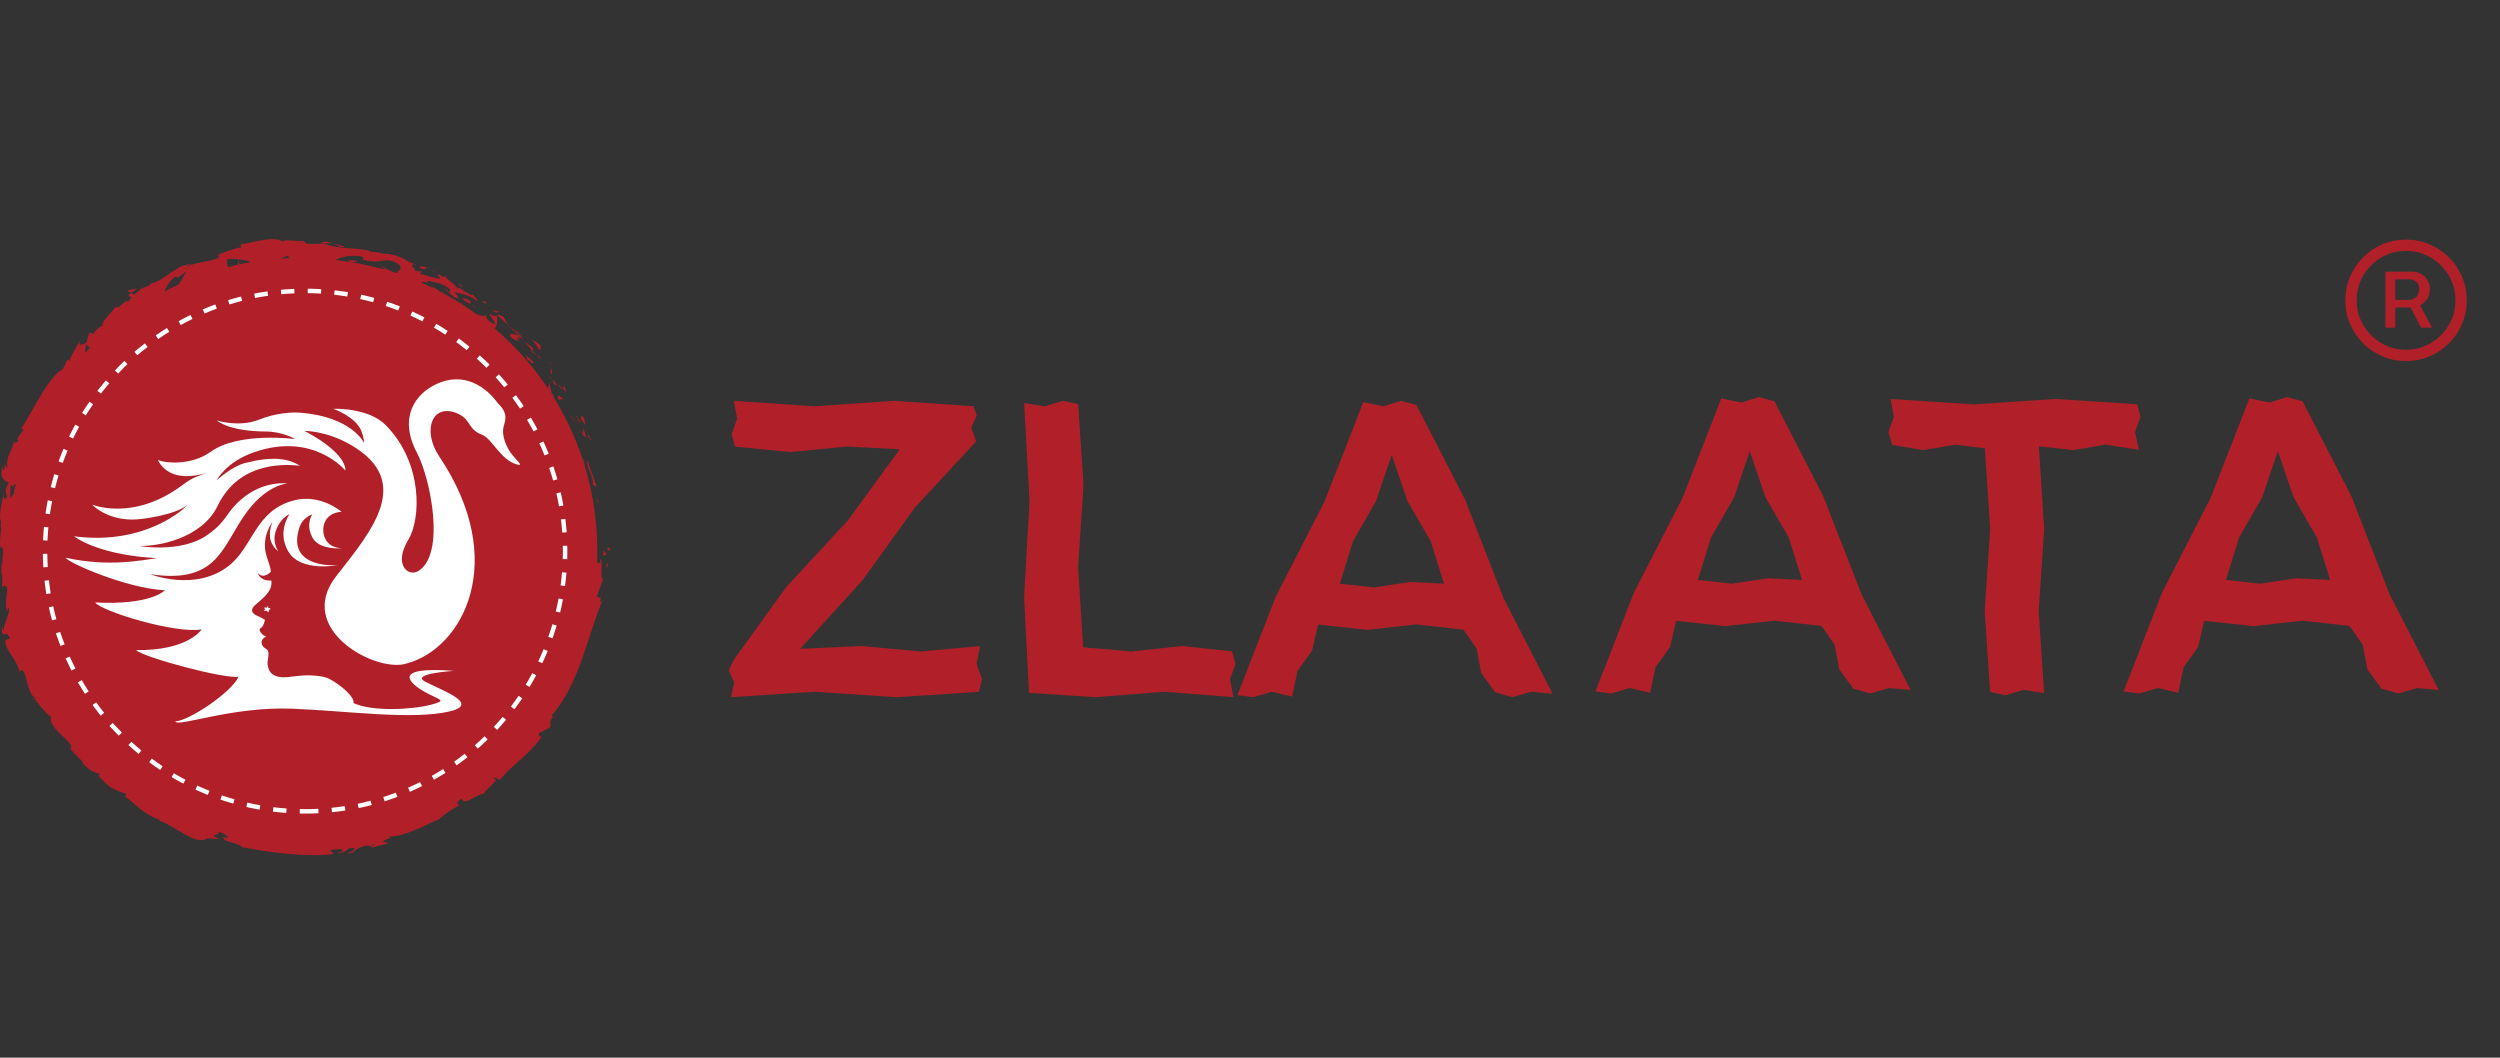 <svg width="234" height="99" viewBox="0 0 234 99" fill="none" xmlns="http://www.w3.org/2000/svg">
<rect x="0" y="0" width="234" height="99" fill="#333333" stroke="none"/>
<path d="M28.567 78.941C43.666 78.941 55.907 66.69 55.907 51.578C55.907 36.466 43.666 24.215 28.567 24.215C13.467 24.215 1.227 36.466 1.227 51.578C1.227 66.69 13.467 78.941 28.567 78.941Z" fill="#B12029"/>
<path d="M28.118 78.875C43.217 78.875 55.458 66.624 55.458 51.512C55.458 36.4 43.217 24.149 28.118 24.149C13.018 24.149 0.777 36.4 0.777 51.512C0.777 66.624 13.018 78.875 28.118 78.875Z" fill="#B12029"/>
<path d="M56.853 51.316C56.839 51.582 57.077 51.486 57.121 51.527C57.057 51.077 56.791 51.327 56.853 51.316Z" fill="#B12029"/>
<path d="M55.954 47.009L56.065 47.069L55.715 46.483L55.954 47.009Z" fill="#B12029"/>
<path d="M55.024 43.065C54.885 43.309 54.996 43.653 55.157 44.029C55.323 44.404 55.501 44.825 55.511 45.191L55.446 45.326L55.842 45.572C55.712 45.15 55.548 44.67 55.375 44.229C55.199 43.79 55.059 43.378 55.024 43.065Z" fill="#B12029"/>
<path d="M55.118 40.723C55.02 40.91 54.814 40.327 55.261 41.223C55.258 41.17 55.263 41.153 55.264 41.121C55.229 41.038 55.185 40.923 55.118 40.723Z" fill="#B12029"/>
<path d="M55.27 41.119C55.44 41.522 55.289 40.805 55.27 41.119Z" fill="#B12029"/>
<path d="M54.395 39.284L54.762 39.752C54.799 39.604 54.605 39.122 54.747 39.269C54.43 38.757 54.397 38.912 54.395 39.284Z" fill="#B12029"/>
<path d="M53.895 38.92C53.958 38.998 54.02 39.078 54.077 39.159C54.092 39.096 54.074 39.017 53.895 38.92Z" fill="#B12029"/>
<path d="M54.462 39.688L54.087 39.169C54.061 39.273 53.944 39.337 54.247 39.413C54.116 39.417 54.272 39.48 54.462 39.688Z" fill="#B12029"/>
<path d="M54.546 40.029C54.601 40.356 54.694 40.762 54.348 40.29C54.583 40.778 54.741 40.966 54.796 40.901C54.822 40.869 54.819 40.775 54.782 40.626C54.743 40.477 54.676 40.272 54.546 40.029Z" fill="#B12029"/>
<path d="M54.539 43.005C54.545 43.148 54.553 43.291 54.55 43.435L54.78 43.739C54.722 43.663 54.694 43.463 54.666 43.289C54.634 43.118 54.594 42.974 54.539 43.005Z" fill="#B12029"/>
<path d="M52.865 36.017C52.771 36.034 52.772 36.305 52.699 36.399C52.807 36.499 52.904 36.605 53.004 36.71C52.953 36.487 52.77 36.112 52.865 36.017Z" fill="#B12029"/>
<path d="M52.69 36.403L52.223 35.951C52.511 36.433 52.627 36.483 52.69 36.403Z" fill="#B12029"/>
<path d="M53.445 39.05C53.702 39.302 53.922 39.576 54.164 39.844C53.898 39.515 53.639 39.187 53.352 38.877L53.445 39.05Z" fill="#B12029"/>
<path d="M51.496 33.996C51.623 34.053 51.746 34.113 51.872 34.173L51.56 33.998L51.238 33.836L51.496 33.996Z" fill="#B12029"/>
<path d="M50.457 32.747C50.763 32.844 50.431 32.284 50.698 32.434C50.381 32.116 50.028 31.919 49.703 31.757C49.999 31.974 50.235 32.285 50.457 32.747Z" fill="#B12029"/>
<path d="M49.172 31.467C49.325 31.569 49.505 31.655 49.702 31.75C49.541 31.638 49.371 31.539 49.172 31.467Z" fill="#B12029"/>
<path d="M51.661 35.033C51.676 34.963 51.735 34.807 51.575 34.481L51.52 34.828C51.563 34.89 51.612 34.961 51.661 35.033Z" fill="#B12029"/>
<path d="M51.537 34.851L51.538 34.839C51.387 34.615 51.283 34.46 51.238 34.394C51.276 34.451 51.365 34.588 51.537 34.851Z" fill="#B12029"/>
<path d="M51.702 35.086C51.69 35.067 51.679 35.052 51.666 35.033C51.661 35.067 51.662 35.084 51.702 35.086Z" fill="#B12029"/>
<path d="M52.885 37.494C52.581 37.241 52.078 36.664 52.262 37.404C52.537 37.545 52.43 37.119 52.885 37.494Z" fill="#B12029"/>
<path d="M51.645 35.505C51.757 35.695 51.855 35.896 51.96 36.091C52.008 36.045 52.022 35.892 52.177 36.008C51.998 35.84 51.828 35.667 51.645 35.505Z" fill="#B12029"/>
<path d="M51.375 35.282L51.626 35.501L51.501 35.289L51.375 35.282Z" fill="#B12029"/>
<path d="M49.791 32.496C49.655 32.422 49.535 32.326 49.416 32.218C49.295 32.112 49.172 31.996 49.043 31.872C49.156 32.028 49.282 32.177 49.398 32.333C49.516 32.487 49.637 32.637 49.76 32.778C49.853 32.767 50.068 32.802 49.791 32.496Z" fill="#B12029"/>
<path d="M50.65 33.635C50.634 33.621 50.613 33.605 50.598 33.592C50.606 33.637 50.62 33.667 50.65 33.635Z" fill="#B12029"/>
<path d="M46.5 29.44C46.507 29.464 46.509 29.489 46.514 29.514C46.527 29.506 46.539 29.497 46.553 29.489L46.5 29.44Z" fill="#B12029"/>
<path d="M49.749 32.838C49.901 33.086 50.058 33.176 50.224 33.252C50.064 33.105 49.903 32.944 49.741 32.76C49.7 32.764 49.679 32.777 49.749 32.838Z" fill="#B12029"/>
<path d="M48.395 30.845C48.468 30.985 48.561 31.135 48.654 31.295C48.611 31.132 48.48 30.836 48.395 30.845Z" fill="#B12029"/>
<path d="M50.598 33.459C50.611 33.469 50.623 33.476 50.635 33.487C50.616 33.376 50.603 33.401 50.598 33.459Z" fill="#B12029"/>
<path d="M50.578 33.453C50.459 33.359 50.341 33.306 50.227 33.249C50.35 33.373 50.47 33.484 50.586 33.572C50.577 33.533 50.575 33.489 50.578 33.453Z" fill="#B12029"/>
<path d="M44.681 30.039C44.769 29.963 44.987 29.995 45.227 30.119C45.347 30.181 45.473 30.265 45.587 30.372C45.698 30.482 45.799 30.614 45.877 30.762C46.451 31.033 46.651 30.215 46.493 29.523C46.412 29.59 46.361 29.646 45.761 29.351C45.877 29.579 46.679 30.5 46.132 30.3C45.776 30.064 45.65 29.945 45.587 29.831C45.524 29.719 45.523 29.616 45.396 29.44C45.447 29.661 45.169 29.573 44.869 29.491C44.573 29.403 44.235 29.343 44.188 29.563C44.418 29.66 44.635 29.776 44.857 29.888C44.829 29.948 44.558 29.867 44.681 30.039Z" fill="#B12029"/>
<path d="M47.419 30.35L47.635 30.517C47.44 30.27 47.334 30.06 47.139 29.656C46.72 29.44 46.595 29.444 46.523 29.482C46.853 29.785 47.19 30.076 47.51 30.389L47.419 30.35Z" fill="#B12029"/>
<path d="M48.526 31.376C48.207 31.39 47.66 31.031 47.76 31.493C48.051 31.753 48.172 31.826 48.288 31.85C48.401 31.877 48.494 31.868 48.696 32.001C47.771 31.121 49.05 32.172 48.512 31.404C48.716 31.558 48.884 31.714 49.039 31.863C48.901 31.674 48.773 31.486 48.66 31.3C48.664 31.313 48.666 31.322 48.669 31.332L48.674 31.337C48.673 31.338 48.672 31.338 48.67 31.339C48.687 31.4 48.686 31.427 48.656 31.369C48.651 31.368 48.639 31.358 48.634 31.353C48.603 31.369 48.565 31.373 48.526 31.376C48.305 31.069 48.532 31.288 48.634 31.351C48.645 31.346 48.661 31.345 48.671 31.337C48.671 31.334 48.671 31.332 48.67 31.331C48.508 31.189 48.335 31.055 48.163 30.924L47.648 30.528C47.819 30.744 48.08 30.965 48.526 31.376Z" fill="#B12029"/>
<path d="M51.442 37.107C51.44 37.062 51.456 37.053 51.471 37.041C51.4 36.989 51.365 36.974 51.442 37.107Z" fill="#B12029"/>
<path d="M51.297 36.604C51.375 36.661 51.499 36.672 51.636 36.933C51.71 37.188 51.534 36.995 51.473 37.049C51.625 37.16 51.953 37.483 51.761 36.946L51.685 36.89C51.489 36.424 51.393 35.702 51.468 35.756C51.364 36.006 51.301 36.205 51.297 36.604Z" fill="#B12029"/>
<path d="M49.994 33.958C49.751 33.704 49.485 33.469 49.227 33.231L49.411 33.772L49.492 33.669C49.832 34.158 49.868 33.964 49.994 33.958Z" fill="#B12029"/>
<path d="M46.48 29.267L46.756 29.16C46.521 29.114 46.273 29.088 46.035 29.053L46.48 29.267Z" fill="#B12029"/>
<path d="M45.357 28.425L45.534 28.276C45.409 28.236 45.279 28.204 45.152 28.169L45.357 28.425Z" fill="#B12029"/>
<path d="M5.766 64.756L5.963 64.97C5.878 64.864 5.817 64.799 5.766 64.756Z" fill="#B12029"/>
<path d="M4.804 62.927L4.68 62.931C4.779 62.99 4.838 63.004 4.804 62.927Z" fill="#B12029"/>
<path d="M12.961 27.024C12.461 27.091 11.837 27.101 12.027 27.283L12.284 27.414C12.532 27.203 12.756 27.091 12.961 27.024Z" fill="#B12029"/>
<path d="M1.364 46.15C1.395 46.114 1.428 46.077 1.461 46.04C1.4 45.918 1.344 45.805 1.293 45.703C1.316 45.837 1.331 45.989 1.364 46.15Z" fill="#B12029"/>
<path d="M2.33 46.644L2.074 47.163C2.151 47.049 2.236 46.881 2.33 46.644Z" fill="#B12029"/>
<path d="M13.582 72.727C13.719 72.722 13.855 72.716 13.995 72.702C13.571 72.418 13.687 72.645 13.582 72.727Z" fill="#B12029"/>
<path d="M32.194 23.082C31.814 22.935 31.503 22.854 31.227 22.807C31.69 23.01 32.04 23.271 32.194 23.082Z" fill="#B12029"/>
<path d="M3.051 65.334C3.186 65.479 3.271 65.525 3.317 65.493C3.182 65.343 3.084 65.268 3.051 65.334Z" fill="#B12029"/>
<path d="M30.078 22.706C30.147 22.736 30.215 22.753 30.284 22.78C30.577 22.765 30.875 22.742 31.228 22.801C30.886 22.651 30.48 22.566 30.078 22.706Z" fill="#B12029"/>
<path d="M49.598 66.035C49.625 66.015 49.649 65.987 49.676 65.971C49.652 65.944 49.627 65.978 49.598 66.035Z" fill="#B12029"/>
<path d="M56.287 55.296C56.286 55.426 56.26 55.634 56.238 55.831C56.267 55.738 56.286 55.577 56.287 55.296Z" fill="#B12029"/>
<path d="M40.582 25.399C40.854 25.512 40.637 25.393 40.582 25.399Z" fill="#B12029"/>
<path d="M41.38 26.943C41.314 26.94 41.256 26.95 41.223 26.996C41.272 26.955 41.325 26.94 41.38 26.943Z" fill="#B12029"/>
<path d="M27.17 24.215C27.161 24.215 27.154 24.215 27.145 24.215C27.234 24.264 27.219 24.255 27.17 24.215Z" fill="#B12029"/>
<path d="M40.924 25.704C40.839 25.627 40.736 25.544 40.617 25.465C40.664 25.51 40.757 25.585 40.924 25.704Z" fill="#B12029"/>
<path d="M40.918 25.582C41.005 25.638 41.074 25.681 41.139 25.723C41.191 25.703 41.172 25.665 40.918 25.582Z" fill="#B12029"/>
<path d="M40.195 25.238C40.352 25.305 40.492 25.382 40.624 25.461C40.578 25.422 40.562 25.399 40.58 25.398C40.499 25.364 40.385 25.317 40.195 25.238Z" fill="#B12029"/>
<path d="M31.59 77.888C31.608 77.893 31.63 77.896 31.651 77.903C31.91 77.766 31.793 77.799 31.59 77.888Z" fill="#B12029"/>
<path d="M8.925 33.716C8.934 33.703 8.932 33.692 8.94 33.68C8.927 33.688 8.911 33.7 8.898 33.707L8.925 33.716Z" fill="#B12029"/>
<path d="M8.411 34.556C8.448 34.043 8.626 33.879 8.895 33.702C8.646 33.616 8.391 33.531 8.141 33.453C8.226 33.825 8.317 34.193 8.411 34.556Z" fill="#B12029"/>
<path d="M8.734 68.712L8.464 68.057C9.271 68.429 9.551 68.936 9.379 68.263C9.218 68.375 9.029 68.314 8.824 68.163C8.62 68.012 8.394 67.778 8.192 67.526C7.985 67.278 7.777 67.03 7.578 66.868C7.388 66.699 7.205 66.617 7.032 66.712L6.909 66.254C6.976 66.363 7.025 66.352 7.092 66.46C6.899 65.549 6.259 66.255 5.736 65.241C5.58 64.874 5.551 64.576 5.761 64.761L5.16 64.102C5.049 63.873 5.197 63.863 5.31 64.089C5.074 63.714 4.866 63.324 4.641 62.939L4.666 62.938C4.467 62.826 4.126 62.507 3.962 62.346C3.923 61.989 4.108 62.468 4.16 62.348C4.003 62.148 3.837 61.95 3.685 61.744C3.723 61.564 3.843 61.599 3.975 61.738C4.115 61.873 4.268 62.111 4.359 62.349C4.574 61.875 4.467 61.763 4.283 61.569C4.111 61.372 3.854 61.091 3.806 60.324C3.913 60.529 4.034 60.728 4.147 60.929C4.276 60.642 4.243 60.397 4.201 60.112C4.158 59.827 4.082 59.511 4.092 59.11C4.052 59.217 4.008 59.631 3.923 59.943C3.838 60.253 3.71 60.459 3.49 60.113C3.475 59.879 3.403 59.594 3.121 59.23C3.386 59.144 3.208 58.762 3.049 58.262L3.414 58.201C3.283 57.947 3.185 57.838 3.084 57.76C2.983 57.681 2.881 57.632 2.762 57.488C2.655 56.862 2.903 56.678 3.116 56.487C3.058 55.993 2.976 56.182 2.874 56.354C2.772 56.526 2.651 56.682 2.511 56.097C2.509 55.884 2.492 55.69 2.46 55.502C2.437 55.315 2.403 55.134 2.355 54.948C2.262 54.578 2.109 54.193 1.97 53.694C2.051 53.092 2.202 53.779 2.292 53.559L1.959 53.056C1.956 52.927 2.049 52.964 2.096 52.982C1.959 52.546 1.724 52.967 1.604 52.264C1.403 52.175 1.529 51.804 1.676 51.359C1.834 50.912 1.965 50.393 1.767 49.947C1.888 49.74 1.985 50.064 2.131 50.007C2.025 49.41 1.99 49.149 1.94 48.916C1.892 48.682 1.844 48.475 1.703 47.958C1.817 47.689 1.93 47.423 2.064 47.163C1.683 47.725 1.498 46.903 1.359 46.148C1.188 46.344 1.04 46.514 0.961 46.631C0.962 46.244 0.962 45.853 0.993 45.465C1.083 45.343 1.18 45.484 1.288 45.699C1.276 45.617 1.263 45.538 1.249 45.476C1.474 45.108 1.632 45.365 1.768 45.688C1.667 45.806 1.56 45.922 1.455 46.036C1.625 46.356 1.823 46.653 2.045 46.636C2.016 46.558 2.004 46.416 2.011 46.261C2.058 46.344 2.103 46.399 2.145 46.373C2.192 46.344 2.124 46.215 2.076 46.02L2.533 45.863L2.388 45.77L2.673 45.104C2.764 44.882 2.881 44.668 2.984 44.452C2.954 44.18 2.909 43.91 2.869 43.631C2.837 43.356 2.807 43.071 2.79 42.768C2.782 42.616 2.778 42.46 2.779 42.297C2.782 42.136 2.799 41.971 2.82 41.798C2.866 41.455 2.924 41.075 3.059 40.676C3.164 41.174 3.474 40.95 3.792 41.113C3.526 41.241 3.454 41.557 3.389 41.926C3.359 42.111 3.327 42.307 3.292 42.511C3.259 42.714 3.211 42.918 3.126 43.111C3.304 42.707 3.433 42.856 3.454 42.98C3.493 42.468 3.586 41.97 3.66 41.458C3.789 41.528 3.868 41.475 3.947 41.366C4.027 41.256 4.118 41.094 4.252 40.941C3.927 40.958 3.955 40.666 4.076 40.284C4.106 40.19 4.142 40.089 4.181 39.987C4.224 39.887 4.268 39.786 4.31 39.686C4.395 39.487 4.47 39.295 4.501 39.137C4.689 39.194 4.797 39.416 4.417 40.057C4.8 39.787 4.767 39.48 4.731 39.16C4.689 38.839 4.665 38.52 5.029 38.256C4.941 38.417 4.865 38.489 4.915 38.6C4.946 38.373 5.124 38.045 5.295 37.815C5.468 37.586 5.648 37.463 5.651 37.61L5.556 37.765C5.734 37.519 5.948 37.203 6.162 36.86C6.384 36.521 6.625 36.167 6.825 35.821C7.03 35.479 7.224 35.167 7.335 34.899C7.449 34.633 7.495 34.423 7.433 34.312C7.488 34.343 7.782 34.809 7.816 34.93C7.852 34.036 7.919 33.108 8.058 32.186C8.14 32.404 8.494 32.548 8.756 32.756C9.019 32.963 9.191 33.231 8.935 33.672C9.056 33.589 9.189 33.496 9.332 33.356C9.475 33.218 9.62 33.026 9.79 32.769C9.607 32.857 9.007 32.679 9.175 32.461C9.611 32.37 9.745 32.327 9.892 32.262C10.041 32.202 10.187 32.103 10.661 31.956C10.379 32.081 10.184 31.378 10.56 31.079C10.569 31.202 11.014 31.547 10.931 31.71L11.159 31.084C11.237 30.873 11.326 30.674 11.413 30.467C11.255 30.74 11.717 30.927 12.03 30.913C11.944 30.901 12.142 30.748 12.385 30.57C12.633 30.398 12.936 30.212 13.042 30.095L12.556 30.257C13.118 29.922 13.242 29.537 13.392 29.17C13.465 28.983 13.537 28.795 13.663 28.608C13.791 28.424 13.967 28.232 14.265 28.078C14.19 28.276 14.351 28.978 14.961 28.722C15.011 28.507 15.097 27.98 15.32 27.428C15.543 26.883 15.881 26.258 16.393 25.9L16.684 25.976C16.938 25.782 17.193 25.582 17.46 25.406C17.277 25.735 16.929 26.329 16.566 26.904C16.38 27.186 16.206 27.497 16.035 27.766C15.866 28.038 15.706 28.275 15.57 28.465C16.072 28.372 15.796 28.599 16.431 28.253C16.736 28.296 16.204 28.673 16.023 28.777C16.535 28.558 17.041 28.332 17.565 28.15C17.452 27.989 17.702 27.769 17.962 27.553C18.226 27.35 18.501 27.157 18.411 27.019C17.881 27.356 17.386 27.75 16.888 28.116C16.771 27.957 16.893 27.601 17.198 27.224C17.351 27.038 17.544 26.835 17.783 26.674C18.02 26.512 18.293 26.371 18.586 26.273C18.93 26.303 18.613 27.003 18.686 27.112C18.736 27.026 18.974 26.849 19.23 26.729C19.484 26.606 19.743 26.511 19.809 26.538L19.394 26.898C19.733 26.86 19.948 26.652 20.192 26.462C20.437 26.277 20.719 26.13 21.155 26.196C21.293 26.172 21.522 26.228 21.718 26.28C21.913 26.33 22.07 26.357 22.067 26.24C21.531 25.91 21.085 24.611 21.321 24.216C21.375 24.219 21.781 24.233 22.214 24.266C22.43 24.279 22.654 24.308 22.848 24.344C23.041 24.379 23.202 24.416 23.294 24.456C23.559 24.584 23.415 24.819 23.271 25.049C23.124 25.278 22.975 25.502 23.196 25.614C23.193 25.508 23.419 25.334 23.518 25.273C23.824 25.311 23.455 25.618 24.073 25.458C24.12 25.054 25.369 25.327 24.325 25.09C24.63 24.995 24.8 24.993 24.983 25.003C25.166 25.013 25.363 25.024 25.732 24.993C25.604 24.876 25.748 24.648 26.012 24.43C26.275 24.215 26.658 23.99 26.983 23.935C26.948 24.036 27.099 24.162 27.171 24.219C27.502 24.219 27.795 24.23 28.065 24.245C28.337 24.269 28.587 24.305 28.834 24.335C29.079 24.364 29.323 24.393 29.581 24.423C29.838 24.461 30.11 24.493 30.415 24.517C30.521 24.618 31.093 24.783 30.827 24.929C31.006 24.88 31.18 24.769 31.553 24.807C32.225 25.235 30.722 24.755 31.218 25.229C31.289 25.013 32.211 25.02 32.759 24.992C32.708 24.809 32.406 24.724 32.045 24.724C31.685 24.724 31.273 24.779 31.001 24.815C31.025 24.573 31.282 24.356 31.708 24.191C31.92 24.112 32.175 24.036 32.46 23.995C32.745 23.958 33.061 23.939 33.397 23.942C33.928 23.97 34.021 24.09 34.008 24.17C33.996 24.255 33.877 24.321 33.972 24.308C34.444 24.439 34.794 24.476 35.08 24.47C35.362 24.477 35.579 24.437 35.786 24.404C35.993 24.369 36.19 24.341 36.43 24.371C36.668 24.401 36.943 24.51 37.307 24.724C37.825 25.226 37.131 25.314 37.196 25.573C36.778 25.494 36.492 25.341 36.234 25.194C35.975 25.056 35.749 24.913 35.471 24.841L36.107 25.175C35.82 25.2 35.263 25.122 34.993 24.953C35.105 25.057 35.353 25.167 35.686 25.285C35.853 25.344 36.04 25.403 36.241 25.468C36.44 25.539 36.652 25.614 36.871 25.692C37.09 25.77 37.318 25.846 37.542 25.933C37.765 26.026 37.987 26.119 38.202 26.215C38.417 26.313 38.628 26.401 38.818 26.51C39.007 26.616 39.183 26.724 39.338 26.829C39.619 26.843 40.081 26.933 39.939 26.732L39.491 26.577C39.196 26.169 40.452 26.633 39.952 26.279C40.285 26.325 40.634 26.393 41.006 26.497C41.19 26.551 41.378 26.616 41.567 26.704C41.751 26.8 41.935 26.916 42.117 27.061L42.088 27.452C42.125 27.354 41.678 26.973 41.404 26.942C41.606 26.965 41.851 27.245 42.114 27.489C42.246 27.613 42.383 27.725 42.523 27.8C42.66 27.878 42.803 27.914 42.95 27.872C42.815 27.69 42.682 27.5 42.536 27.327C42.866 27.41 43.24 27.502 43.625 27.624C43.815 27.689 44.011 27.755 44.188 27.855C44.366 27.954 44.536 28.072 44.687 28.214C44.579 27.711 44.513 28.136 44.259 27.461C44.409 28.156 42.482 26.301 42.892 27.193C42.758 26.838 42.555 26.665 42.329 26.487C42.102 26.309 41.855 26.123 41.592 25.767C41.56 25.882 41.739 26.092 41.143 25.724C41.099 25.739 41.014 25.744 40.961 25.745C40.944 25.732 40.938 25.728 40.923 25.716C40.934 25.727 40.941 25.735 40.952 25.747C40.917 25.749 40.913 25.751 40.962 25.757C41.087 25.878 41.178 25.994 41.196 26.076C40.981 26.119 40.637 26.006 40.29 25.895C39.94 25.79 39.595 25.671 39.401 25.658C39.053 25.44 39.609 25.606 39.457 25.401C39.262 25.386 39.068 25.377 38.87 25.376C38.922 25.118 38.015 24.577 38.975 24.792L38.163 24.46C37.729 24.147 37.065 23.864 36.614 23.835C36.229 23.666 35.529 23.824 35.931 23.727C35.703 23.692 35.476 23.651 35.248 23.62L34.562 23.543L34.564 23.477C33.91 23.295 33.2 23.295 32.489 23.218C31.768 23.18 31.044 23.068 30.289 22.793C30.059 22.809 29.827 22.825 29.557 22.827C29.288 22.839 28.98 22.832 28.602 22.787L28.456 22.56C28.161 22.584 27.721 22.545 27.319 22.517C26.918 22.491 26.557 22.479 26.438 22.612C26.272 22.473 26.007 22.41 25.688 22.392C25.529 22.382 25.355 22.386 25.175 22.396C24.993 22.411 24.806 22.441 24.616 22.471C24.235 22.538 23.842 22.605 23.484 22.69C23.126 22.773 22.798 22.842 22.536 22.862L22.552 23.155C22.465 23.169 22.378 23.185 22.29 23.201L22.033 23.268C21.861 23.315 21.689 23.367 21.514 23.425C21.337 23.483 21.157 23.546 20.97 23.615C20.784 23.688 20.592 23.773 20.389 23.861L20.51 24.095C20.179 24.304 19.702 24.374 19.174 24.491C18.91 24.544 18.629 24.596 18.344 24.662C18.062 24.735 17.778 24.83 17.504 24.944C17.542 24.822 17.835 24.735 18.054 24.713C17.671 24.707 17.31 24.799 16.968 24.942C16.628 25.094 16.313 25.306 16.004 25.513C15.691 25.715 15.403 25.951 15.101 26.132C14.8 26.315 14.489 26.451 14.16 26.525C13.927 26.767 13.71 26.855 13.481 26.911C13.507 26.896 13.528 26.878 13.544 26.86C13.514 26.874 13.471 26.898 13.427 26.924C13.279 26.955 13.128 26.988 12.973 27.041C13.121 27.021 13.255 26.994 13.366 26.959C13.153 27.088 12.857 27.326 12.581 27.577L12.297 27.43C12.274 27.45 12.253 27.462 12.229 27.483C11.865 27.596 12.057 27.75 12.334 27.82C12.202 27.954 12.099 28.103 12.029 28.232C11.783 28.132 11.607 28.304 11.42 28.479C11.326 28.567 11.231 28.655 11.119 28.713C11.01 28.773 10.888 28.804 10.736 28.771C10.709 28.941 10.373 29.261 10.064 29.6C9.768 29.956 9.503 30.33 9.593 30.576C9.542 30.536 9.441 30.583 9.586 30.451C9.239 30.668 8.911 30.912 8.744 31.262L8.375 31.127L8.22 31.602L8.085 32.086C7.563 32.322 7.312 32.404 7.488 31.827C7.34 32.135 7.227 32.34 7.138 32.498C7.052 32.658 6.985 32.765 6.922 32.868C6.797 33.075 6.681 33.259 6.49 33.808L6.346 33.622C6.109 33.938 5.966 34.614 5.672 34.684C5.454 34.794 5.19 35.073 4.882 35.448C4.806 35.543 4.725 35.641 4.646 35.749C4.572 35.859 4.493 35.973 4.412 36.092C4.255 36.332 4.087 36.586 3.914 36.848C3.259 37.929 2.588 39.19 1.959 40.158C2.358 40.093 2.176 40.3 1.962 40.567C1.755 40.837 1.503 41.167 1.729 41.302C1.533 41.367 1.332 41.633 1.338 41.239C1.303 41.381 1.263 41.513 1.22 41.635C1.179 41.758 1.14 41.873 1.099 41.981C1.016 42.198 0.927 42.388 0.851 42.57C0.692 42.933 0.608 43.276 0.708 43.722C0.519 43.808 0.553 43.418 0.431 43.506C0.438 43.607 0.462 43.902 0.337 43.994C0.213 44.085 0.255 43.794 0.24 43.595C0.164 43.888 0.135 44.123 0.14 44.311C0.154 44.503 0.2 44.649 0.268 44.762C0.403 44.99 0.622 45.093 0.837 45.187C0.665 45.451 0.568 45.659 0.541 45.859C0.523 46.061 0.572 46.256 0.683 46.493C0.5 46.667 0.284 46.983 0.36 46.253C0.335 46.353 0.285 46.556 0.222 46.805C0.193 46.93 0.161 47.067 0.129 47.207C0.104 47.349 0.081 47.496 0.061 47.641C-0.018 48.219 -0.047 48.757 0.143 48.795C0.04 48.914 0.072 49.364 0.107 49.473C0.083 49.702 0.063 49.878 0.047 50.028C0.033 50.178 0.028 50.302 0.02 50.426C0.008 50.672 0.002 50.918 0.008 51.37L0.075 51.12C0.501 51.479 0.172 51.864 0.243 52.587L0.197 52.569C0.121 52.986 0.118 53.241 0.124 53.411C0.131 53.582 0.156 53.67 0.179 53.756C0.202 53.843 0.223 53.929 0.224 54.097C0.225 54.181 0.219 54.287 0.209 54.422C0.204 54.557 0.191 54.725 0.172 54.935L0.435 54.814C0.74 54.855 0.697 55.218 0.623 55.693C0.565 56.165 0.491 56.754 0.688 57.201L0.78 56.833C0.919 57.068 0.805 57.457 0.656 57.866C0.51 58.274 0.322 58.706 0.366 58.973C0.349 59.098 0.233 58.818 0.158 58.668C0.196 60.115 0.555 58.752 0.917 59.724C0.787 59.965 0.365 59.629 0.541 60.315C0.523 60.505 0.835 60.946 1.151 61.453C1.32 61.703 1.488 61.971 1.615 62.24C1.679 62.374 1.732 62.51 1.769 62.643C1.811 62.776 1.839 62.905 1.845 63.033C1.896 62.78 1.95 62.535 2.249 62.925C2.337 63.086 2.399 63.293 2.454 63.522C2.481 63.636 2.508 63.755 2.536 63.876C2.57 63.995 2.603 64.114 2.636 64.234C2.782 64.707 2.959 65.163 3.339 65.331C3.349 65.432 3.333 65.482 3.303 65.504C3.5 65.716 3.757 66.094 4.047 66.416C4.334 66.74 4.619 67.027 4.816 67.096C4.682 67.339 4.779 67.617 4.967 67.913C5.159 68.208 5.445 68.517 5.749 68.79C6.049 69.065 6.328 69.332 6.508 69.547C6.688 69.764 6.749 69.952 6.581 70.093C6.777 70.305 6.966 70.522 7.168 70.727L7.78 71.335L7.684 71.365C8.038 71.793 8.351 72.01 8.602 72.158C8.858 72.301 9.065 72.362 9.281 72.409C9.432 72.62 9.238 72.559 9.19 72.58C9.739 73.172 10.048 73.498 10.402 73.712C10.754 73.927 11.112 74.087 11.79 74.287L11.738 74.599C11.836 74.618 11.986 74.735 12.182 74.909C12.376 75.084 12.63 75.295 12.913 75.535C13.056 75.653 13.207 75.777 13.367 75.897C13.53 76.011 13.702 76.125 13.88 76.231C14.234 76.445 14.61 76.636 15.004 76.736C14.975 76.758 14.921 76.793 14.79 76.769C15.655 77.037 16.528 77.672 17.357 78.12C18.177 78.579 18.938 78.843 19.403 78.453C19.796 78.505 20.199 78.513 20.592 78.541C19.882 78.297 19.971 78.204 20.164 78.13C20.359 78.056 20.656 78 20.389 77.834C20.674 77.883 21.011 78.06 21.193 78.209C21.377 78.348 21.401 78.47 21.048 78.403L20.953 78.322C20.553 78.798 22.709 78.946 22.599 79.28C24.06 79.563 25.514 79.779 26.96 79.923C27.322 79.951 27.683 79.978 28.044 80.007C28.404 80.023 28.763 80.026 29.121 80.035C29.3 80.036 29.479 80.044 29.657 80.039C29.835 80.031 30.013 80.024 30.19 80.016C30.544 79.995 30.899 79.99 31.249 79.945C31.126 79.818 31.005 79.695 30.885 79.562C31.207 79.54 31.528 79.499 31.849 79.469C32.114 79.535 32.236 79.752 31.539 79.823C31.736 79.919 32.022 79.832 32.256 79.71C32.492 79.593 32.67 79.415 32.673 79.371C33.353 79.337 33.248 79.479 33.016 79.625C32.785 79.771 32.43 79.918 32.639 79.886L33.2 79.754L33.064 79.728C33.278 79.602 33.385 79.494 33.542 79.4C33.62 79.353 33.712 79.312 33.834 79.27C33.956 79.225 34.109 79.181 34.313 79.14C34.846 79.103 34.637 79.331 34.844 79.3C34.849 79.329 34.922 79.327 35.161 79.24C35.562 79.148 35.962 79.04 36.363 78.941L35.796 78.756C36.273 78.454 36.903 78.453 36.256 78.252C36.73 78.409 37.839 78.107 38.857 77.685C39.115 77.59 39.361 77.469 39.595 77.36C39.83 77.252 40.051 77.149 40.248 77.058C40.639 76.87 40.934 76.722 41.068 76.706C41.21 76.565 41.357 76.439 41.511 76.323C41.662 76.201 41.818 76.084 41.983 75.975C42.313 75.754 42.684 75.561 43.076 75.316C42.845 75.382 42.536 75.136 43.221 74.751C43.266 74.951 43.375 75.021 43.529 75.013C43.683 75.005 43.883 74.922 44.094 74.802C44.518 74.563 45.035 74.254 45.454 74.262C45.112 74.295 45.551 73.923 45.94 73.563C46.138 73.387 46.309 73.194 46.375 73.069C46.44 72.943 46.393 72.876 46.138 72.924C46.68 72.537 46.354 73.118 46.858 72.922C46.983 72.76 47.127 72.614 47.267 72.457C47.409 72.302 47.559 72.15 47.718 72.001C48.042 71.707 48.377 71.404 48.72 71.091C48.892 70.934 49.074 70.782 49.245 70.616C49.415 70.449 49.586 70.279 49.755 70.104C50.101 69.76 50.411 69.376 50.698 68.968C50.637 68.883 50.312 69.046 50.453 68.623C50.806 68.459 51.133 68.269 51.477 68.083C51.571 67.908 51.503 67.75 51.5 67.59C51.498 67.51 51.512 67.428 51.57 67.343C51.624 67.255 51.722 67.163 51.891 67.061C51.765 67.099 51.578 67.153 51.691 66.917C52.951 65.439 53.783 63.609 54.451 61.754C55.124 59.888 55.645 58 56.419 56.117C56.13 56.614 56.175 56.258 56.238 55.856C56.147 56.11 55.993 55.812 55.848 55.842C56.042 55.323 56.247 54.797 56.426 54.262C56.248 54.094 56.275 53.656 56.302 53.233C56.32 53.022 56.322 52.815 56.302 52.649C56.282 52.483 56.239 52.358 56.15 52.313L56.202 52.831C55.995 52.479 55.754 52.712 55.487 53.004C55.21 53.297 54.913 53.646 54.643 53.576C54.751 53.767 54.75 53.981 54.699 54.211C54.641 54.44 54.521 54.684 54.413 54.94C54.297 55.195 54.207 55.467 54.143 55.748C54.085 56.032 54.088 56.331 54.206 56.658C54.05 56.894 54.071 56.404 53.921 56.517C54.11 56.858 54.065 57.227 53.813 57.859L53.773 57.771C53.749 57.886 53.727 57.998 53.704 58.106C53.678 58.213 53.646 58.315 53.618 58.416C53.561 58.614 53.503 58.801 53.443 58.979C53.333 59.337 53.19 59.653 53.045 59.974C52.9 60.295 52.749 60.621 52.555 60.976C52.368 61.334 52.173 61.734 51.913 62.191L52.227 62.16C52.006 62.56 51.889 62.611 51.74 62.775C51.899 63.428 52.286 61.622 52.507 62.241C52.317 62.324 52.139 62.547 51.967 62.838C51.794 63.128 51.602 63.473 51.423 63.818C51.249 64.166 51.035 64.485 50.845 64.734C50.65 64.98 50.462 65.145 50.269 65.144C49.893 65.725 50.647 65.138 50.268 65.723L50.026 65.785L50.114 66.054C49.978 66.24 49.826 66.345 49.695 66.396C49.565 66.448 49.455 66.447 49.392 66.412C49.47 66.331 49.54 66.134 49.597 66.032C49.344 66.215 49.12 66.557 48.937 66.875C48.753 67.192 48.587 67.465 48.503 67.526C48.665 67.374 48.833 67.223 48.994 67.067C48.735 67.462 48.447 67.87 48.124 68.267C47.791 68.655 47.461 69.062 47.096 69.434C46.919 69.626 46.742 69.816 46.567 70.006C46.385 70.188 46.206 70.373 46.035 70.557C45.699 70.935 45.353 71.281 45.063 71.652L45.253 71.658C45.138 71.797 45.038 71.911 44.946 72.005C44.851 72.096 44.767 72.169 44.689 72.229C44.534 72.351 44.405 72.424 44.271 72.497C44.136 72.568 44.002 72.646 43.817 72.756C43.633 72.867 43.409 73.022 43.11 73.27L43.138 73.212C42.963 73.503 42.642 73.776 42.277 73.996C42.525 73.659 41.503 74.145 41.846 73.726C41.705 73.859 41.587 73.96 41.489 74.041C41.392 74.124 41.317 74.191 41.258 74.247C41.14 74.359 41.088 74.425 41.054 74.491C41.019 74.556 41.002 74.619 40.953 74.723C40.903 74.828 40.824 74.978 40.651 75.197L40.342 75.116C40.232 75.281 40.181 75.39 40.074 75.508C39.966 75.625 39.806 75.762 39.456 75.944C39.963 75.514 38.865 75.854 39.414 75.34C38.995 75.402 38.665 75.519 38.386 75.658C38.103 75.79 37.868 75.933 37.657 76.067C37.236 76.34 36.887 76.519 36.428 76.314C36.169 76.713 36.525 76.68 36.908 76.576C37.294 76.481 37.681 76.274 37.51 76.414C37.708 76.44 37.604 76.6 37.383 76.772C37.159 76.934 36.817 77.098 36.561 77.154C36.308 77.234 36.037 77.128 35.675 77.032C35.494 76.986 35.292 76.949 35.058 76.945C34.94 76.942 34.815 76.949 34.681 76.968C34.544 76.98 34.399 77.002 34.24 77.04C34.366 77.014 34.364 76.969 34.49 76.942C34.236 76.924 34.019 77.026 33.782 77.122C33.665 77.17 33.542 77.214 33.41 77.242C33.276 77.262 33.133 77.263 32.976 77.229C32.71 77.639 32.214 77.345 32.19 77.812L33.356 77.497C33.033 77.615 32.736 77.833 32.371 78.017C32.007 78.198 31.565 78.31 30.986 78.257C31.066 78.154 31.385 77.992 31.605 77.896C31.262 77.799 30.986 78.075 30.631 77.96C30.66 77.735 31.017 77.669 31.452 77.6C31.669 77.567 31.908 77.535 32.131 77.482C32.354 77.42 32.563 77.338 32.725 77.221C32.537 77.154 32.22 77.304 31.976 77.38C31.733 77.456 31.572 77.484 31.717 77.216C31.504 77.56 31.181 77.581 30.818 77.59C30.45 77.581 30.044 77.553 29.619 77.827L29.661 77.55C29.527 77.609 29.246 77.744 28.989 77.743L29.434 77.377C29.091 77.536 28.746 77.479 28.411 77.404C28.075 77.337 27.749 77.214 27.412 77.291C28.113 77.307 28.192 77.387 28.169 77.495C28.148 77.604 28.021 77.742 28.323 77.833C27.439 78.014 27.183 77.814 26.916 77.604C26.782 77.5 26.643 77.374 26.419 77.28C26.194 77.183 25.881 77.123 25.397 77.11C25.659 77.1 26.366 77.351 25.945 77.448C25.762 77.403 25.549 77.355 25.36 77.278C25.169 77.202 25 77.118 24.897 77.032C23.616 76.927 25.056 77.335 24.49 77.433C24.098 77.055 23.841 77.47 23.252 77.476L23.299 77.202C23.121 77.148 22.979 77.114 22.866 77.098C22.753 77.076 22.669 77.07 22.602 77.077C22.469 77.089 22.411 77.149 22.357 77.208C22.248 77.327 22.156 77.445 21.522 77.188L22.166 76.941C21.934 76.92 21.698 76.907 21.466 76.877L21.683 76.608C21.293 76.623 21.043 76.594 20.806 76.531C20.568 76.469 20.344 76.368 20.01 76.203C20.112 76.445 19.762 76.651 19.128 76.445C18.759 76.136 19.451 76.293 18.566 75.989C18.697 75.948 18.834 75.895 18.974 75.904C19.113 75.914 19.257 75.977 19.407 76.16C19.476 76.088 19.66 76.061 19.728 75.99C19.335 75.672 18.624 75.532 18.309 75.415C18.425 75.471 18.561 75.541 18.621 75.608C18.39 75.585 18.156 75.566 17.925 75.538L17.233 75.436C17.082 75.254 17.271 75.247 17.457 75.24C17.199 75.152 16.966 75.203 16.598 75.04C16.791 74.883 16.868 74.672 17.421 74.802C17 74.714 16.592 74.588 16.175 74.469C16.142 74.345 15.727 73.932 15.912 73.935C15.643 73.701 15.22 73.589 14.771 73.445C14.551 73.366 14.325 73.28 14.11 73.175C13.896 73.068 13.688 72.947 13.527 72.771C13.463 72.779 13.36 72.757 13.179 72.668C13.008 72.53 12.849 72.384 12.693 72.239C12.542 72.087 12.395 71.93 12.235 71.782C12.077 71.633 11.905 71.494 11.716 71.359C11.529 71.22 11.32 71.091 11.072 70.979C11.014 70.746 10.95 70.525 10.904 70.288C10.582 70.044 10.636 70.273 10.64 70.463C10.644 70.653 10.597 70.805 10.047 70.386C9.65 70.097 9.644 69.974 9.72 69.881C9.795 69.79 9.944 69.734 9.868 69.573C9.632 69.472 9.294 69.342 8.967 69.127C8.643 68.908 8.348 68.585 8.182 68.145C8.428 68.312 8.532 68.523 8.734 68.712ZM3.491 60.13C3.55 60.214 3.652 60.334 3.727 60.454C3.809 60.573 3.862 60.696 3.811 60.792C3.621 60.745 3.545 60.666 3.513 60.556C3.484 60.447 3.501 60.304 3.491 60.13ZM2.224 44.755C2.272 44.923 2.181 45.137 2.019 45.368C2.041 45.178 2.095 44.968 2.224 44.755ZM37.471 24.383C37.46 24.384 37.453 24.385 37.445 24.388C37.022 24.131 37.17 24.227 37.471 24.383ZM38.369 24.839C38.476 24.84 38.483 24.802 38.459 24.75C38.368 24.79 38.159 24.71 37.926 24.601C37.968 24.693 38.069 24.789 38.369 24.839ZM34.926 79.165L34.721 79.138C35.126 78.962 35.025 79.059 34.926 79.165Z" fill="#B12029"/>
<path d="M2.214 46.569C2.158 46.616 2.105 46.621 2.051 46.626C2.082 46.712 2.135 46.722 2.214 46.569Z" fill="#B12029"/>
<path d="M13.5 72.75C13.508 72.757 13.516 72.763 13.524 72.771C13.548 72.766 13.565 72.757 13.579 72.746L13.5 72.75Z" fill="#B12029"/>
<path d="M23.602 25.681C23.41 25.674 23.298 25.643 23.219 25.604C23.221 25.672 23.316 25.713 23.602 25.681Z" fill="#B12029"/>
<path d="M43.348 26.78C43.156 26.68 42.953 26.598 42.754 26.51C43.032 26.655 43.1 26.759 43.209 26.884C43.23 26.821 43.175 26.674 43.348 26.78Z" fill="#B12029"/>
<path d="M46.665 31.453C46.752 31.489 46.804 31.58 46.891 31.616L46.962 31.506C46.679 31.248 46.418 31.141 46.665 31.453Z" fill="#B12029"/>
<path d="M43.356 27.875C43.313 27.987 43.385 28.079 43.518 28.168C43.583 28.213 43.665 28.257 43.753 28.303C43.84 28.352 43.934 28.404 44.029 28.458C44.008 28.444 43.986 28.431 43.966 28.413C44.112 28.316 44.073 28.221 43.943 28.129C43.813 28.037 43.582 27.958 43.356 27.875Z" fill="#B12029"/>
<path d="M44.102 28.523C44.218 28.593 44.334 28.667 44.435 28.752C44.553 28.675 44.316 28.635 44.102 28.523Z" fill="#B12029"/>
<path d="M39.608 25.184C39.778 25.327 39.852 24.966 39.924 25.103C40.095 25.017 39.729 24.951 39.467 24.951C39.337 24.949 39.229 24.972 39.227 25.008C39.225 25.043 39.327 25.098 39.608 25.184Z" fill="#B12029"/>
<path d="M43.238 28.713L43.266 28.39L42.938 28.454L43.238 28.713Z" fill="#B12029"/>
<path d="M40.375 26.845L40.952 27.23C40.966 27.182 41.057 27.198 41.163 27.228C40.79 27.025 40.399 26.76 40.375 26.845Z" fill="#B12029"/>
<path d="M41.176 27.206C41.37 27.315 41.552 27.42 41.683 27.439C41.577 27.383 41.351 27.258 41.176 27.206Z" fill="#B12029"/>
<path d="M42.368 28.294L42.228 28.135L41.82 27.875C42.004 28.016 42.193 28.144 42.368 28.294Z" fill="#B12029"/>
<path d="M33.402 24.403L32.644 24.352C32.553 24.436 32.744 24.532 33.026 24.542C33.214 24.506 33.498 24.518 33.402 24.403Z" fill="#B12029"/>
<path d="M35.418 25.698C35.244 25.587 35.248 25.52 35.165 25.399L35.051 25.737L35.418 25.698Z" fill="#B12029"/>
<path d="M33.323 25.262C33.229 25.346 32.233 25.357 33.14 25.496C33.231 25.407 33.965 25.469 33.323 25.262Z" fill="#B12029"/>
<path d="M22.277 24.947L22.46 24.9L22.313 24.332L22.277 24.947Z" fill="#B12029"/>
<path d="M13.978 29.93C14.758 29.6 13.95 29.513 14.687 29.259C14.783 29.033 14.084 29.468 14.193 29.259C13.839 29.659 13.571 29.732 13.978 29.93Z" fill="#B12029"/>
<path d="M14.223 29.247C14.28 29.183 14.338 29.112 14.396 29.03C14.29 29.142 14.245 29.203 14.223 29.247Z" fill="#B12029"/>
<path d="M56.804 53.168C56.864 52.971 56.901 52.773 56.949 52.575L56.742 52.953C56.766 53.024 56.783 53.096 56.804 53.168Z" fill="#B12029"/>
<path d="M56.418 52.017L56.795 51.883L56.466 51.524C56.478 51.658 56.504 51.917 56.418 52.017Z" fill="#B12029"/>
<path d="M3.766 58.484L3.668 58.469C3.597 58.574 3.624 58.696 3.677 58.941L3.766 58.484Z" fill="#B12029"/>
<path d="M6.431 65.154L6.37 65.046L6.211 65.421L6.431 65.154Z" fill="#B12029"/>
<path d="M10.537 69.561C10.366 69.386 10.116 69.231 9.957 69.043C10.36 69.388 10.293 69.906 10.537 69.561Z" fill="#B12029"/>
<path d="M18.878 58.909C18.875 58.911 17.628 60.912 12.742 60.85C13.446 61.546 20.98 63.551 22.326 63.348C21.668 64.811 17.7 67.462 16.401 67.525C16.638 68.105 21.683 66.103 27.398 66.335C32.547 66.544 38.606 67.407 42.083 66.588C45.109 65.874 41.094 64.525 39.76 63.782C38.426 63.04 42.495 62.793 42.495 62.793C36.476 62.339 38.373 63.989 39.76 64.767C41.146 65.545 41.957 65.528 40.31 65.969C38.673 66.409 34.861 66.641 33.083 65.805C33.242 65.304 31.932 64.099 30.783 63.526C30.274 63.272 29.433 63.238 29.098 63.217C28.663 63.191 28.061 63.238 27.398 63.318C25.975 63.571 25.303 63.186 25.12 62.536C24.967 61.996 25.066 61.978 25.119 61.427C25.201 60.58 24.838 60.9 24.555 60.395C24.258 59.866 24.926 59.566 24.926 59.566C24.57 59.536 24.147 58.934 24.347 58.834C24.712 58.65 24.797 58.015 24.797 58.015C24.797 58.015 24.47 57.808 24.106 57.653C23.654 57.461 23.398 57.158 23.763 56.749C24.035 56.443 25.124 55.737 25.363 54.919C25.451 54.616 25.394 54.336 25.394 54.336C24.319 54.401 24.124 53.637 24.124 53.637C24.692 54.262 25.347 53.515 25.347 53.515C25.347 53.515 25.392 53.301 24.996 52.188C24.34 50.337 25.494 48.869 25.494 48.869C25.494 48.869 25.078 49.851 25.351 50.632C25.6 51.341 26.069 51.603 26.069 51.603C26.069 51.603 25.436 50.865 25.816 49.704C26.211 48.495 27.047 48.171 27.096 48.105C26.164 49.675 26.564 50.928 27.018 51.667C28.181 53.563 31.605 52.902 31.605 52.902C31.605 52.902 26.733 53.317 28.031 49.356C28.234 48.738 28.69 48.363 29.222 48.141C28.956 48.623 28.751 49.38 29.232 50.295C29.891 51.547 32.016 51.308 32.016 51.308C30.392 51.287 30.092 49.885 30.329 49.071C30.667 47.91 31.972 47.904 31.972 47.904C31.972 47.904 29.997 46.192 27.535 46.83C23.857 47.783 23.727 51.152 21.398 52.972C18.263 55.421 14.038 53.74 14.038 53.74C20.592 54.745 20.8 50.924 23.197 47.797C25.107 45.302 26.928 45.257 26.928 45.257C26.928 45.257 24.693 44.915 22.591 46.735C21.033 48.083 21.34 48.707 19.408 50.072C16.935 51.819 12.987 51.096 12.987 51.096C14.692 51.172 18.87 50.447 20.374 47.342C22.527 42.898 27.231 43.531 28.084 43.589C26.928 42.906 25.57 42.673 22.96 43.332C21.674 43.657 20.289 44.953 20.289 44.953C20.289 44.953 21.104 43.246 23.841 42.308C29.365 40.416 32.328 44.043 32.328 44.043C32.342 42.244 28.503 40.336 28.503 40.336C28.503 40.336 30.543 40.29 32.906 41.683C38.69 45.091 34.825 49.651 31.477 53.92C27.56 58.913 35.228 63.039 38.075 62.099C43.349 60.686 47.671 52.489 41.123 42.739C39.433 40.222 40.505 37.623 42.896 38.738C44.125 39.311 43.762 40.182 45.122 40.691C46.045 41.037 46.853 43.058 48.379 43.47C48.977 43.631 48.6 43.328 48.008 42.645C47.34 41.875 46.956 40.706 47.12 40.005C47.285 39.303 47.638 38.738 46.565 37.706C46.565 37.706 44.373 34.331 40.869 35.939C38.865 36.859 37.275 39.068 39.022 42.369C40.32 44.823 41.748 52.011 39.088 53.484C38.209 53.971 36.8 52.869 38.222 50.513C39.393 48.574 39.618 43.381 36.119 39.805C34.465 38.115 31.187 38.264 31.187 38.264C31.187 38.264 33.291 38.985 33.825 40.346C34.101 41.05 34.072 41.456 34.072 41.456C34.072 41.456 32.961 39.026 28.141 38.629C27.337 38.563 25.788 38.656 24.262 39.274C22.412 40.026 20.305 39.357 20.305 39.357C20.305 39.357 21.35 40.373 24.881 40.388C26.388 40.394 27.586 41.06 27.636 41.096C27.636 41.096 22.358 40.393 19.731 42.281C17.973 43.545 15.649 43.395 14.783 43.058C15.031 43.58 16.05 45.252 19.36 44.262C18.294 44.651 18.053 44.678 17.047 45.425C12.457 48.838 8.63 47.232 8.63 47.232C8.63 47.232 9.835 48.594 12.326 48.632C13.349 48.648 16.515 48.16 17.552 47.25C17.401 47.486 13.685 51.087 6.928 50.197C8.364 51.241 11.332 52.097 14.72 52.234C13.21 52.455 10.11 53.087 6.148 52.202C6.385 52.678 11.871 55.082 15.431 55.248C15.431 55.248 14.187 56.662 8.904 56.392C9.467 57.208 16.439 59.351 18.878 58.909Z" fill="white"/>
<path d="M28.557 75.944C41.998 75.944 52.895 65.039 52.895 51.586C52.895 38.134 41.998 27.228 28.557 27.228C15.115 27.228 4.219 38.134 4.219 51.586C4.219 65.039 15.115 75.944 28.557 75.944Z" stroke="white" stroke-width="0.416" stroke-miterlimit="10" stroke-dasharray="1.25 1.25"/>
<path d="M25.342 57.004C25.342 57.004 25.32 57.009 25.26 56.935C25.202 56.862 25.076 56.932 25.076 56.932C25.143 56.879 25.055 56.726 25.055 56.726C25.055 56.726 25.032 56.779 24.987 56.803C24.918 56.84 24.958 56.948 24.958 56.948C24.958 56.948 24.937 56.94 24.905 56.899C24.854 56.828 24.738 56.864 24.738 56.864C24.738 56.864 24.764 56.922 24.766 56.96C24.77 57.029 24.87 57.032 24.891 57.032C24.875 57.032 24.814 57.037 24.776 57.079C24.733 57.128 24.727 57.172 24.727 57.172C24.727 57.172 24.727 57.172 24.809 57.189C24.891 57.207 24.995 57.13 24.995 57.13C24.995 57.13 24.984 57.247 25.098 57.303C25.098 57.303 25.098 57.303 25.157 57.235C25.217 57.167 25.143 57.078 25.143 57.078C25.2 57.093 25.342 57.004 25.342 57.004Z" fill="white"/>
<path d="M91.732 60.475L91.412 62.149L91.922 63.576L91.621 64.75L83.935 65.258L76.201 64.747L68.429 65.255L68.722 63.874L68.211 62.746L68.676 61.764L73.605 54.935L79.338 48.738L84.222 42.05L79.232 41.798L73.985 42.31L68.805 41.807L68.483 40.627L68.994 39.2L68.691 37.523L76.212 38.029L83.688 37.518L91.125 38.026L91.418 38.901L90.907 40.029L91.372 41.304L85.629 47.517L80.687 54.363L74.896 60.729L80.656 60.467L86.168 60.978L91.732 60.475Z" fill="#B12029"/>
<path d="M95.861 37.728L97.795 38.029L99.48 37.518L100.916 37.828L101.42 45.422L100.909 53.072L101.381 60.588L105.904 60.978L110.646 60.467L115.314 60.968L115.643 62.149L115.132 63.576L115.442 65.252L108.961 64.747L102.535 65.258L96.319 64.854L95.856 55.928L96.366 46.847L95.861 37.728Z" fill="#B12029"/>
<path d="M136.974 58.938L132.532 58.444L127.998 58.955L123.373 58.461L122.806 60.898L121.441 62.799L120.942 65.199L119.048 64.744L117.313 65.255L115.824 65.064L119.425 55.82L123.972 46.955L127.605 37.637L129.479 38.029L131.137 37.518L132.58 37.91L137.122 46.743L140.75 56.03L145.325 64.936L143.317 64.744L141.554 65.255L139.95 64.798L138.65 63.002L138.207 60.688L136.974 58.938ZM135.16 54.63L133.92 50.662L131.74 46.897L130.265 42.572L128.804 46.895L126.638 50.662L125.41 54.629L128.581 54.985L131.984 54.474L135.16 54.63Z" fill="#B12029"/>
<path d="M170.486 58.589L166.044 58.095L161.51 58.606L156.884 58.112L156.317 60.55L154.953 62.45L154.454 64.85L152.56 64.395L150.825 64.906L149.336 64.715L152.936 55.471L157.484 46.606L161.117 37.289L162.99 37.681L164.649 37.169L166.092 37.562L170.634 46.395L174.262 55.681L178.837 64.588L176.829 64.395L175.066 64.906L173.461 64.45L172.162 62.653L171.719 60.34L170.486 58.589ZM168.672 54.282L167.432 50.313L165.252 46.548L163.777 42.224L162.316 46.546L160.149 50.313L158.921 54.28L162.093 54.636L165.496 54.125L168.672 54.282Z" fill="#B12029"/>
<path d="M185.788 41.969L183.02 41.62L180.014 42.131L177.118 41.644L176.754 40.449L177.265 39.022L176.963 37.345L184.704 37.851L192.399 37.34L200.048 37.846L200.35 39.021L199.839 40.447L200.203 42.104L197.088 41.617L194.082 42.128L190.839 41.779L191.333 49.521L190.822 57.171L191.326 64.876L189.393 64.565L187.709 65.077L186.273 64.766L185.77 57.174L186.281 49.521L185.788 41.969Z" fill="#B12029"/>
<path d="M219.916 58.589L215.474 58.095L210.94 58.606L206.314 58.112L205.747 60.55L204.383 62.45L203.884 64.85L201.99 64.395L200.254 64.906L198.766 64.715L202.366 55.471L206.914 46.606L210.546 37.289L212.42 37.681L214.079 37.169L215.521 37.562L220.064 46.395L223.692 55.681L228.266 64.588L226.258 64.395L224.495 64.906L222.891 64.45L221.592 62.653L221.149 60.34L219.916 58.589ZM218.102 54.282L216.862 50.313L214.682 46.548L213.207 42.224L211.745 46.546L209.579 50.313L208.351 54.28L211.522 54.636L214.925 54.125L218.102 54.282Z" fill="#B12029"/>
<path d="M223.281 30.667V25.426H225.795C226.06 25.426 226.316 25.49 226.562 25.618C226.813 25.741 227.019 25.925 227.18 26.172C227.345 26.413 227.428 26.711 227.428 27.067C227.428 27.422 227.343 27.729 227.173 27.99C227.007 28.245 226.794 28.442 226.533 28.579C226.278 28.717 226.013 28.785 225.738 28.785H223.792V28.068H225.496C225.738 28.068 225.953 27.983 226.143 27.812C226.337 27.637 226.434 27.389 226.434 27.067C226.434 26.735 226.337 26.498 226.143 26.356C225.953 26.214 225.745 26.143 225.518 26.143H224.197V30.667H223.281ZM226.335 28.231L227.641 30.667H226.619L225.347 28.231H226.335ZM225.205 33.792C224.419 33.792 223.683 33.646 222.996 33.352C222.31 33.058 221.706 32.651 221.185 32.13C220.665 31.61 220.257 31.006 219.964 30.319C219.67 29.633 219.523 28.896 219.523 28.11C219.523 27.325 219.67 26.588 219.964 25.902C220.257 25.215 220.665 24.611 221.185 24.091C221.706 23.57 222.31 23.163 222.996 22.869C223.683 22.576 224.419 22.429 225.205 22.429C225.991 22.429 226.728 22.576 227.414 22.869C228.101 23.163 228.704 23.57 229.225 24.091C229.746 24.611 230.153 25.215 230.447 25.902C230.74 26.588 230.887 27.325 230.887 28.11C230.887 28.896 230.74 29.633 230.447 30.319C230.153 31.006 229.746 31.61 229.225 32.13C228.704 32.651 228.101 33.058 227.414 33.352C226.728 33.646 225.991 33.792 225.205 33.792ZM225.205 32.734C226.058 32.734 226.832 32.526 227.528 32.109C228.228 31.692 228.787 31.136 229.204 30.44C229.621 29.739 229.829 28.963 229.829 28.11C229.829 27.258 229.621 26.484 229.204 25.788C228.787 25.087 228.228 24.529 227.528 24.112C226.832 23.695 226.058 23.487 225.205 23.487C224.353 23.487 223.576 23.695 222.876 24.112C222.18 24.529 221.623 25.087 221.207 25.788C220.79 26.484 220.582 27.258 220.582 28.11C220.582 28.963 220.79 29.739 221.207 30.44C221.623 31.136 222.18 31.692 222.876 32.109C223.576 32.526 224.353 32.734 225.205 32.734Z" fill="#B12029"/>
</svg>
